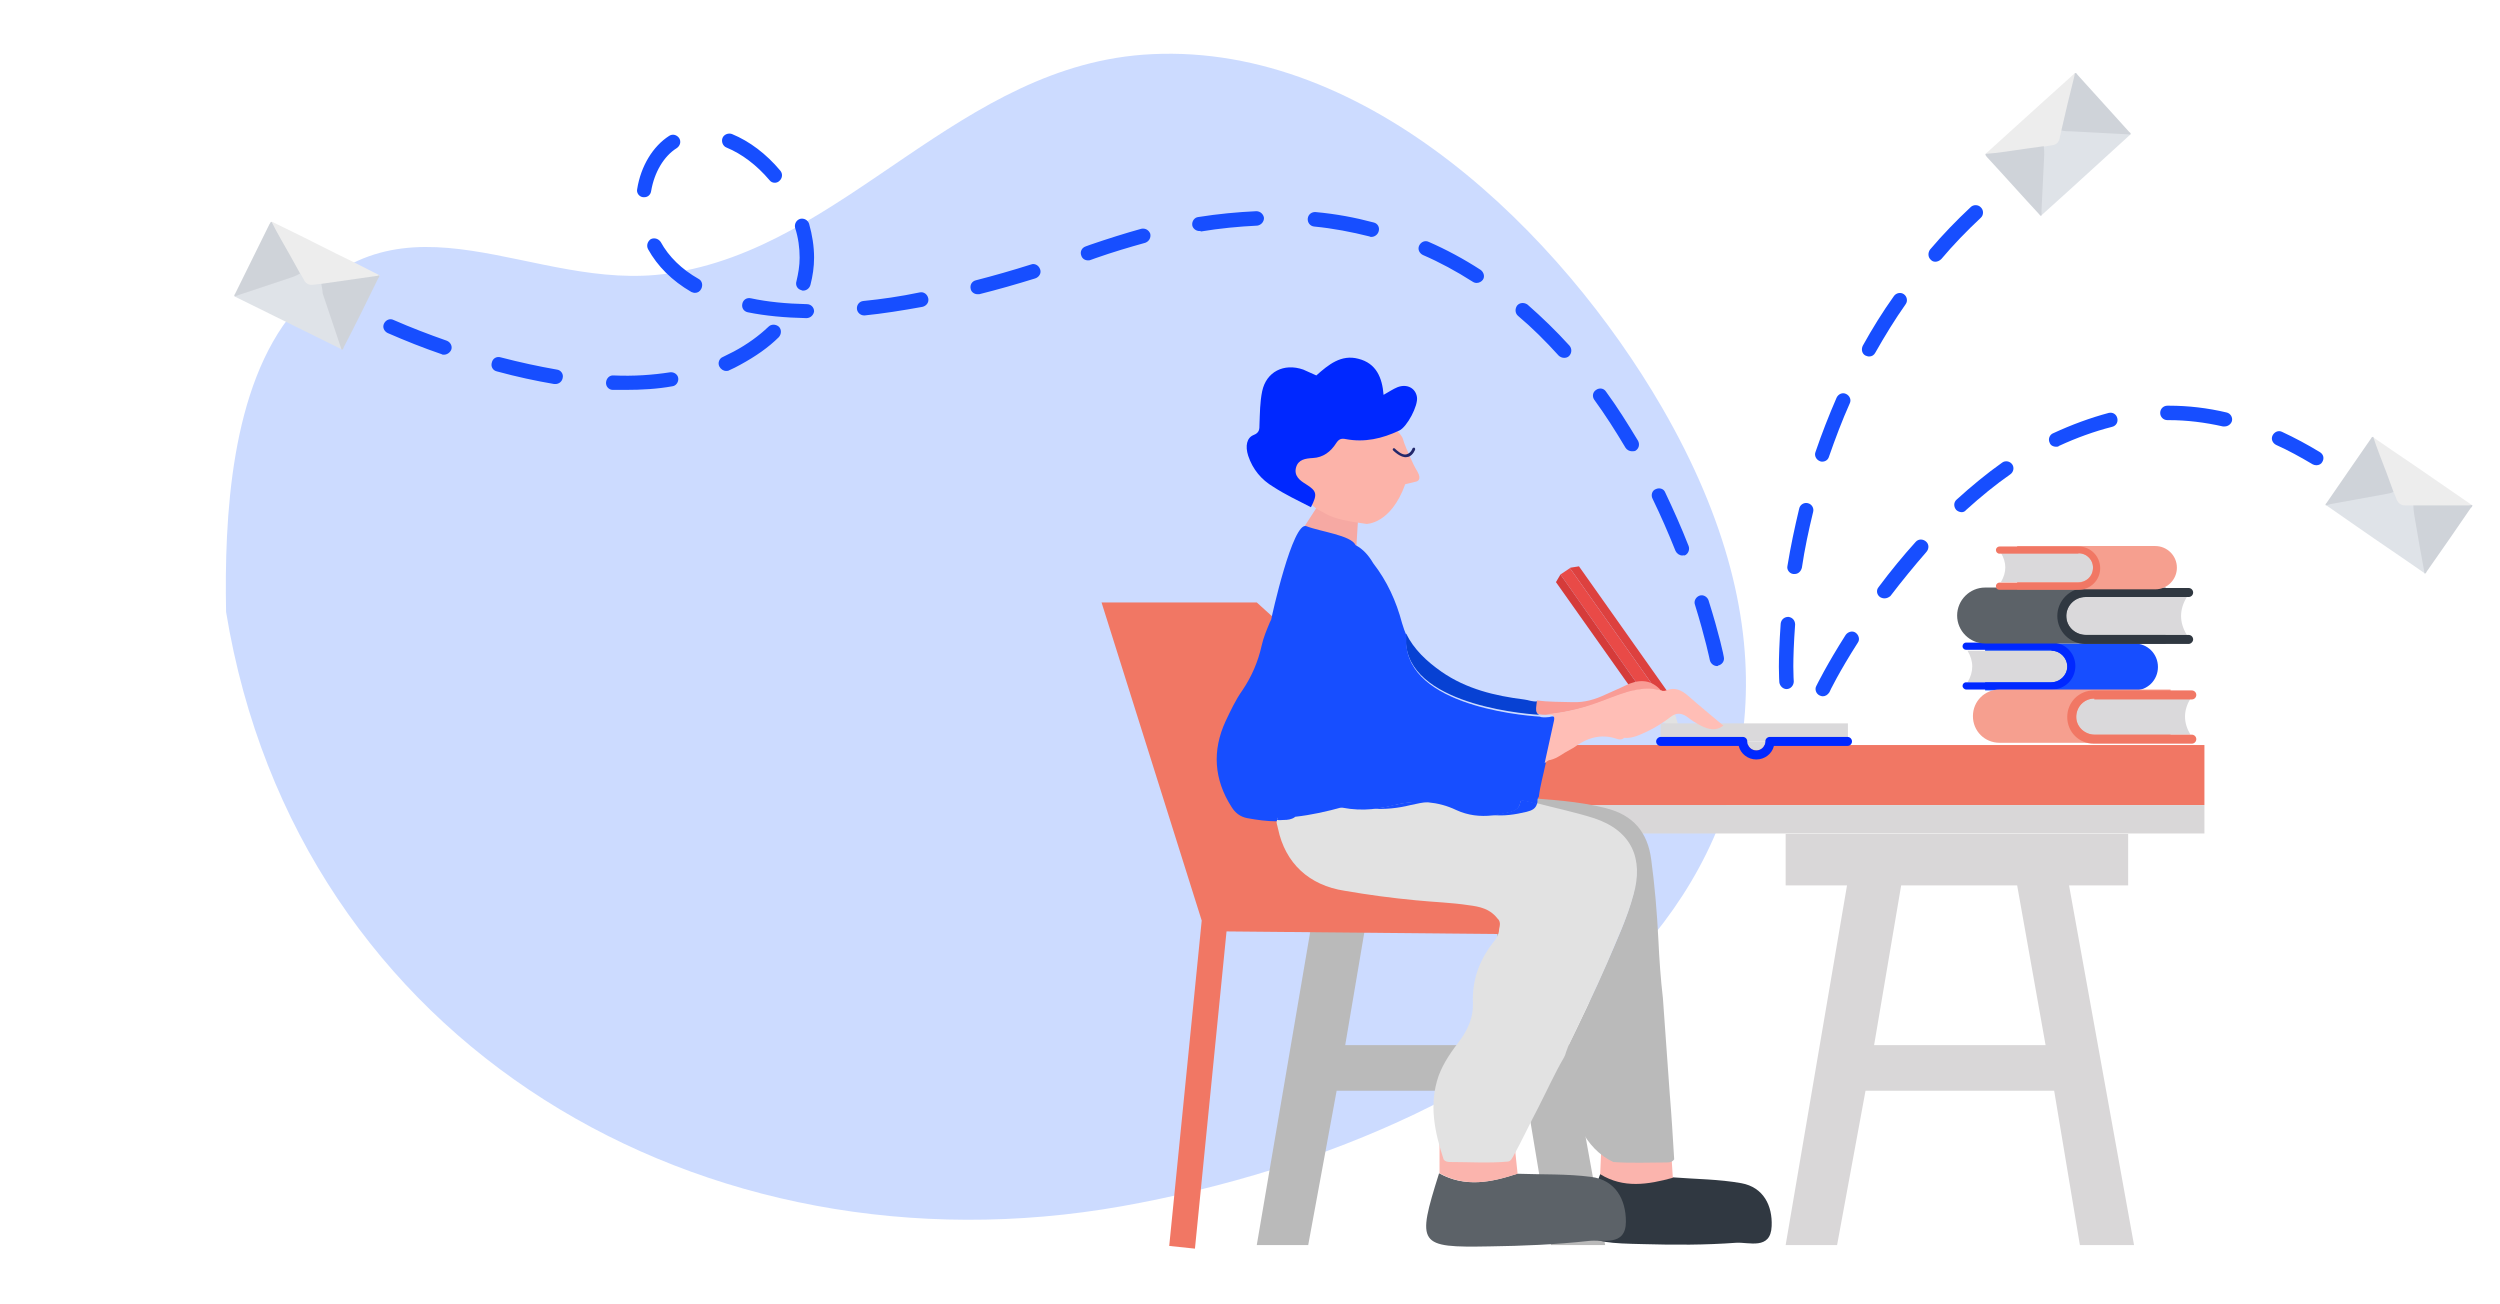 <?xml version="1.0" encoding="utf-8"?>
<!-- Generator: Adobe Illustrator 23.0.2, SVG Export Plug-In . SVG Version: 6.00 Build 0)  -->
<svg version="1.1" id="Calque_1" xmlns="http://www.w3.org/2000/svg" xmlns:xlink="http://www.w3.org/1999/xlink" x="0px" y="0px"
	 viewBox="0 0 554 289" style="enable-background:new 0 0 554 289;" xml:space="preserve">
<style type="text/css">
	.st0{fill:#CCDBFF;}
	.st1{fill:#E2E2E2;}
	.st2{fill:#0028FF;}
	.st3{fill:#F17764;}
	.st4{fill:#FAB5AD;}
	.st5{fill:none;}
	.st6{fill:#BABABA;}
	.st7{fill:#D9D7D8;}
	.st8{fill:#DD413F;}
	.st9{fill:#E94A47;}
	.st10{fill:#D53B3A;}
	.st11{fill:#303841;}
	.st12{fill:#FBB4AD;}
	.st13{fill:#174EFF;}
	.st14{fill:#DAD9DB;}
	.st15{fill:#F69F8F;}
	.st16{fill:#5C6268;}
	.st17{fill:#222930;}
	.st18{fill:#EEEEEE;}
	.st19{fill:#F6A9A3;}
	.st20{fill:#FCB3A9;}
	.st21{fill:#418CFA;}
	.st22{fill:#F8AFA8;}
	.st23{fill:none;stroke:#23286B;stroke-linecap:round;stroke-linejoin:round;stroke-miterlimit:10;}
	.st24{fill:#336DFF;}
	.st25{fill:#F7ABA5;}
	.st26{fill:#23286B;}
	.st27{fill:#FFBEB5;}
	.st28{fill:#F9B0AA;}
	.st29{fill:#1C2868;}
	.st30{fill:#1A2256;}
	.st31{fill:#FAB3AC;}
	.st32{fill:#6698C6;}
	.st33{fill:#F7EEE2;}
	.st34{fill:none;stroke:#CCDBFF;stroke-width:0.75;stroke-miterlimit:10;}
	.st35{fill:#0741D3;}
	.st36{fill:#F99C95;}
	.st37{fill:#FEBCB4;}
	.st38{fill:#F45A4A;}
	.st39{fill:#F97973;}
	.st40{fill:none;stroke:#F45A4A;stroke-width:2;stroke-miterlimit:10;}
	
		.st41{fill:none;stroke:#23286B;stroke-width:7;stroke-linecap:round;stroke-linejoin:round;stroke-miterlimit:10;stroke-dasharray:12;}
	.st42{fill:#DFE3E8;}
	.st43{fill:#EDEDED;}
	.st44{fill:#CFD3D9;}
	.st45{fill:#F26253;}
	.st46{fill:#F24A46;}
	.st47{fill:#FFA19F;}
	.st48{fill:#28306D;}
	.st49{fill:#1A1F59;}
	.st50{fill:#F7ADA6;}
	.st51{fill:#EFEFEF;}
	.st52{fill:none;stroke:#F45A4A;stroke-width:2;stroke-linecap:round;stroke-linejoin:round;stroke-miterlimit:10;}
	.st53{fill:none;stroke:#F17764;stroke-width:5;stroke-miterlimit:10;}
	.st54{fill:#FFBEB6;}
</style>
<path class="st0" d="M50.1,135.6c-0.4-20.9,1-49.9,15.1-66.7c24.3-28.9,52.8-3.9,82.9-8.3C187.5,55,212.5,14,255.3,12
	c47.9-2.3,90.6,39.7,113,78.3C426,190,339.2,251.1,248.6,267.3C156.2,283.7,65.9,231.9,50.1,135.6z"/>
<g>
	<path class="st6" d="M341.3,196.2h13.1v-11.4h-75.9v11.4h13.6l-13.6,79.7h11.4l6.3-34.2h41.8l5.7,34.2h12L341.3,196.2z
		 M298.1,231.6l6-35.4h25.7l6.3,35.4H298.1z"/>
	<g>
		<rect x="261.1" y="165.1" class="st3" width="227.4" height="13.3"/>
		<rect x="261.1" y="178.4" class="st7" width="227.4" height="6.3"/>
	</g>
	<path class="st7" d="M458.5,196.2h13.1v-11.4h-75.9v11.4h13.6l-13.6,79.7h11.4l6.3-34.2h41.8l5.7,34.2h12L458.5,196.2z
		 M415.3,231.6l6-35.4H447l6.3,35.4H415.3z"/>
</g>
<g>
	<polygon class="st1" points="364.9,157.4 365.8,155.8 365.8,155.8 368,154.3 368,154.3 369.9,153.9 372.5,162.7 364.9,157.5 	"/>
	<polygon class="st8" points="347.9,125.9 348,125.8 349.9,125.5 369.9,153.8 369.9,153.9 368,154.3 	"/>
	<polygon class="st9" points="345.8,127.3 345.8,127.3 347.9,125.9 368,154.3 368,154.3 365.8,155.8 	"/>
	<polygon class="st10" points="344.8,129 345.8,127.3 365.8,155.8 365.8,155.8 364.9,157.4 	"/>
</g>
<g>
	<path class="st11" d="M354.6,260.2c-5.4,14.6-5.1,15.2,9.7,15.5c6.8,0.2,13.6,0.2,20.4-0.3c2.8-0.2,7.7,1.7,7.9-3.7
		c0.2-4.5-1.8-8.6-6.7-9.5c-5-0.9-10.1-0.9-15.2-1.3C365.4,258.2,360.1,257.2,354.6,260.2z"/>
	<path class="st12" d="M354.6,260.2c5.2,3.2,10.6,2.3,16.1,0.8c-0.1-1.6-0.2-3.1-0.3-4.7c-5.2-1-10.3-2.1-15.5-3.1
		C354.8,255.5,354.7,257.9,354.6,260.2z"/>
</g>
<path class="st6" d="M371,256.9c-0.4,0.6-1,0.7-1.6,0.7c-4,0-7.9,0.2-11.9-0.1c-3.2-1.5-5.5-4.1-7.1-7.1c-1.9-3.7-3.3-7.6-2.7-11.9
	c0.1-0.1,0.2-0.2,0.3-0.2c-0.6-1.3-1.7-2.4-1.5-3.9c0,0,0,0,0,0c0.1-0.1,0.1-0.2,0.2-0.4c0.2-0.7,0.4-1.4,0.7-2
	c3-6.1,5.9-12.2,8.6-18.4c2.2-5,4.5-10,5.9-15.3c2.1-7.9-0.3-14.1-8.8-16.7c-4.9-1.5-10-2.6-15-4c-0.4-0.1-0.8-0.2-1.2-0.1
	c-0.1,0-0.1,0-0.2,0.1c0-0.3,0-0.7,0.3-0.9c6.3,0.5,12.7,0.8,18.9,2.4c6,1.5,9.2,5.3,10,11.3c0.8,5.9,1.3,11.9,1.6,17.9
	c0.2,4.3,0.5,8.6,1,12.9c0.5,7,1,14,1.5,21C370.4,247,370.7,251.9,371,256.9z"/>
<g>
	<polygon class="st3" points="332.3,184.4 332.3,205.4 270.5,204.7 263.4,275 260.9,274.7 268,203.9 246.4,135.2 277.9,135.2 	"/>
	<path class="st3" d="M264.8,276.7l-5.7-0.6l7.2-72.1l-22.2-70.5h34.4l55.3,50.1V207l-62-0.6L264.8,276.7z M269.4,203.1l61.3,0.6
		v-18.7l-53.4-48.3h-28.8L269.4,203.1z"/>
</g>
<g>
	<path class="st19" d="M289.1,116.6c0,0,3.4,6.4,11.4,5.7l0.7-11.4c0,0-4.1-0.1-7.5-1.4L289.1,116.6z"/>
	<path class="st20" d="M313.9,106.7c0,0-1.3,0.3-2.5,0.6c-3.2,8.9-8.6,8.8-8.6,8.8c-3.5-0.5-7-1-9.3-2.4c-1.6-1-3.6-1.1-6.8-8.4
		c-3.1-7.3,6-10.9,12.2-13.1c6.2-2.2,11.7,3.8,12,5.1c0.1,0.4,0.4,1.3,0.8,2.2c0.2,0.4,0.4,0.9,0.6,1.4c0.6,1.4,1.3,2.8,1.8,3.6
		C315.2,106.4,313.9,106.7,313.9,106.7z"/>
	<path class="st2" d="M290.5,112.4c1.5-2.9,1.3-3.6-1.1-5.1c-1.3-0.8-2.7-1.8-2.2-3.7c0.5-1.8,2.1-2,3.7-2.1c2.3-0.1,4-1.4,5.2-3.3
		c0.6-0.9,1.1-1.1,2.1-0.9c4.2,0.8,8.1-0.1,11.9-1.9c1.7-0.8,4.2-5.5,3.9-7.4c-0.3-2-2.2-3-4.3-2.2c-1,0.4-2,1.1-3.1,1.7
		c-0.3-3.8-1.6-7-5.6-8c-3.8-1-6.6,1.3-9.3,3.7c-1-0.4-1.9-0.9-2.9-1.3c-4.3-1.5-8.2,0.5-9.1,4.8c-0.5,2.4-0.5,4.9-0.6,7.4
		c0,1,0,1.8-1.3,2.3c-1.5,0.6-1.9,2.4-1.2,4.6c1,3,2.9,5.3,5.6,6.9C284.8,109.6,287.6,110.9,290.5,112.4z"/>
</g>
<g>
	<g>
		<path class="st16" d="M330.1,276.2c7.3-0.1,14.6-0.4,21.9-1.2c3-0.4,8.3,1.4,8.3-4.3c0-4.9-2.3-9.2-7.7-9.9
			c-5.4-0.7-10.9-0.5-16.4-0.7c-5.8,1.9-11.5,3.1-17.3-0.1C313.9,275.9,314.2,276.5,330.1,276.2z"/>
		<path class="st12" d="M319,252.8l0.1-0.3c0,0-0.1,0-0.1,0C319,252.6,319,252.7,319,252.8z"/>
	</g>
	<path class="st12" d="M319,260c5.8,3.2,11.5,2,17.3,0.1c-0.2-1.6-0.3-3.1-0.5-4.7l0,0l0.4-3.1l-16-3.2l-1.1,3.3l-0.1,0.3l0,0
		C319,255.2,319,257.6,319,260z"/>
</g>
<path class="st1" d="M362,198.2c-1.4,5.3-3.8,10.2-5.9,15.3c-2.7,6.2-5.7,12.3-8.6,18.4c-0.3,0.7-0.5,1.4-0.7,2
	c-0.1,0.1-0.1,0.2-0.2,0.4c0,0,0,0,0,0c-2.1,3.6-3.8,7.4-5.7,11.1c-1.9,3.6-3.6,7.3-5.6,10.9c-0.3,0.5-0.5,1-1.1,1.1
	c-4.3,0.4-8.6,0.1-12.9,0.1c-0.5,0-1.1-0.1-1.4-0.6c-2-6.1-3.3-12.2-1.1-18.5c1.1-3,3-5.6,4.9-8.1c1.7-2.4,2.8-5,2.7-8
	c-0.2-4.9,1.3-9.3,4.3-13.2c0.7-0.9,1.5-1.9,1.5-3.2c0.2-0.9,0.4-1.7-0.4-2.4c-1.6-2.1-3.9-2.6-6.3-2.9c-3.9-0.6-7.9-0.7-11.8-1.1
	c-5.3-0.5-10.5-1.2-15.7-2.1c-7.9-1.2-13.2-6.1-14.8-13.8c-0.1-0.6-0.4-1.2-0.3-1.8c0-0.2,0.1-0.5,0.2-0.7c0,0,0.1-0.1,0.1-0.1
	c3.8-0.4,7.6-1.2,11.2-2.3c0.6-0.2,1.1-0.3,1.7-0.2c0.5,0.1,1,0.2,1.5,0.3c2.1,0.4,4.3,0.5,6.4,0.3c1.6-0.1,3.2-0.4,4.7-0.8
	c2.7-0.7,5.3-0.9,7.8-0.7c2.1,0.2,4.1,0.7,6.2,1.7c2.6,1.2,5.3,1.5,8,1.2c1.2-0.1,2.5-0.4,3.8-0.7c1.3-0.3,2.2-0.8,2.4-2.2
	c0-0.1,0-0.1,0-0.2c0.1,0,0.1-0.1,0.2-0.1c0.4-0.1,0.8-0.1,1.2,0.1c0.8,0.2,1.5,0.4,2.3,0.6c4.2,1.1,8.5,2,12.6,3.3
	C361.7,184.1,364.2,190.4,362,198.2z"/>
<path class="st35" d="M341.1,158.4c-5-0.3-31.1-2.9-29.5-18c1.7,3.5,4.6,6.2,7.9,8.5c5.5,3.8,11.8,5.3,18.2,6.1c1,0.1,2,0.6,3,0.4
	C340.5,157.3,340.4,158.1,341.1,158.4z"/>
<path class="st13" d="M344.5,160.2c-0.7,3-1.4,6.1-2,9.1h0c-0.5,2.4-1.2,4.8-1.5,7.3c-0.3,0.3-0.3,0.6-0.3,0.9c0,0.1,0,0.1,0,0.2
	c0,0.2-0.1,0.3-0.1,0.5c-0.8-0.2-1.6-0.4-2.3-0.6c-0.4-0.1-0.8-0.2-1.2-0.1c-0.1,0-0.1,0-0.2,0.1c0,0.1,0,0.1,0,0.2
	c-0.2,1.4-1.1,1.9-2.4,2.2c-1.3,0.3-2.5,0.6-3.8,0.7c-2.7,0.3-5.4,0-8-1.2c-2.1-1-4.1-1.5-6.2-1.7c-2.6-0.2-5.1,0-7.8,0.7
	c-1.6,0.4-3.1,0.6-4.7,0.8c-2.1,0.2-4.3,0.1-6.4-0.3c-0.5-0.1-1-0.2-1.5-0.3c-0.6-0.2-1.2,0-1.7,0.2c-3.7,1.1-7.4,1.9-11.2,2.3
	c0,0-0.1,0.1-0.1,0.1c-0.1,0.2-0.1,0.5-0.2,0.7c-2.2,0-4.3-0.3-6.5-0.7c-1.6-0.3-2.7-1.2-3.5-2.5c-3.9-6.1-4.3-12.5-1.3-19
	c1.1-2.3,2.2-4.7,3.7-6.8c2.1-3.1,3.5-6.4,4.3-10c0.4-1.8,1.1-3.4,1.8-5.1c0.1-0.2,0.2-0.4,0.3-0.6c0,0,0,0,0,0
	c0.1-0.7,4.8-21.9,7.8-20.7c3,1.2,9.9,2,10.9,4.2v0c1.7,0.9,2.9,2.3,3.9,4c3.1,4,5.1,8.4,6.4,13.3c0.3,1,0.6,1.9,1,2.7
	c-1.5,15.1,24.5,17.7,29.5,18c0.4,0.2,1.1,0.2,2.1,0.1C344.7,158.5,344.8,159,344.5,160.2z"/>
<path class="st13" d="M297.7,178.8c-3.5,1-7.1,1.8-10.7,2.2c0,0-0.1,0.1-0.1,0.1c-0.7,0.5-1.6,0.6-2.4,0.6c-0.5,0-1,0.1-1.5,0
	c0-0.2,0.1-0.5,0.2-0.7c0,0,0.1-0.1,0.1-0.1c3.8-0.4,7.6-1.2,11.2-2.3c0.6-0.2,1.1-0.3,1.7-0.2C296.6,178.6,297.1,178.7,297.7,178.8
	z"/>
<path class="st13" d="M316.6,177.7c-1.3,0.1-2.6,0.4-4,0.7c-2.8,0.7-5.7,1-8.5,0.8c1.6-0.1,3.2-0.4,4.7-0.8
	C311.4,177.8,314,177.5,316.6,177.7z"/>
<path class="st13" d="M340.6,178.1c-0.3,1.1-1.1,1.5-2.3,1.8c-2.5,0.6-5.1,1-7.6,0.7c1.2-0.1,2.5-0.4,3.8-0.7
	c1.3-0.3,2.2-0.8,2.4-2.2c0-0.1,0-0.1,0-0.2c0.1,0,0.1-0.1,0.2-0.1c0.4-0.1,0.8-0.1,1.2,0.1C339.1,177.7,339.9,177.9,340.6,178.1z"
	/>
<path class="st36" d="M368.3,153.1c-5.2-1.4-9.7,1.2-15.3,3.1c-5.2,1.7-9.6,2.1-10.4,2.2c0,0,0,0,0,0c-2.4,0-2.4-0.3-2-3.2
	c2.6,0.4,5.3,0.3,7.9,0.4c2.6,0.1,5-0.6,7.3-1.7c1.5-0.7,3-1.3,4.4-2c2.7-1.3,5.3-1.5,7.6,0.8C367.9,152.9,368.1,153,368.3,153.1z"
	/>
<g>
	<g>
		<g>
			<g>
				<path class="st13" d="M439.8,142.6H473c2.9,0,5.2,2.3,5.2,5.2c0,2.9-2.3,5.2-5.2,5.2h-33.1V142.6z"/>
				<path class="st14" d="M454.6,144.2c1.9,0,3.5,1.6,3.5,3.5c0,1.9-1.6,3.5-3.5,3.5h-18.6c1.4-2.3,1.4-4.7,0-7H454.6z"/>
				<path class="st2" d="M454.6,144.2c2,0,3.6,1.7,3.5,3.7c-0.1,1.9-1.8,3.3-3.6,3.3h-18.8c-0.5,0-0.8,0.4-0.8,0.8s0.4,0.8,0.8,0.8
					h19c2.9,0,5.2-2.3,5.2-5.2s-2.3-5.2-5.2-5.2h-19c-0.5,0-0.8,0.4-0.8,0.8v0c0,0.5,0.4,0.8,0.8,0.8H454.6z"/>
			</g>
		</g>
	</g>
	<g>
		<g>
			<g>
				<path class="st15" d="M481,152.8h-37.9c-3.3,0-5.9,2.6-5.9,5.9s2.6,5.9,5.9,5.9H481V152.8z"/>
				<path class="st14" d="M464.1,154.8c-2.2,0-4,1.8-4,4c0,2.2,1.8,4,4,4h21.3c-1.6-2.7-1.6-5.3,0-8H464.1z"/>
				<path class="st3" d="M464.1,154.8c-2.3,0-4.1,1.9-4,4.3c0.1,2.1,2,3.7,4.1,3.7h21.5c0.5,0,1,0.4,1,1c0,0.5-0.4,1-1,1h-21.7
					c-3.3,0-5.9-2.6-5.9-5.9c0-3.3,2.6-5.9,5.9-5.9h21.7c0.5,0,1,0.4,1,1v0c0,0.5-0.4,1-1,1H464.1z"/>
			</g>
		</g>
	</g>
	<g>
		<g>
			<g>
				<path class="st16" d="M479.9,130.2h-40c-3.4,0-6.2,2.8-6.2,6.2c0,3.4,2.8,6.2,6.2,6.2h40V130.2z"/>
				<path class="st14" d="M462.1,132.3c-2.3,0-4.2,1.9-4.2,4.2c0,2.3,1.9,4.2,4.2,4.2h22.5c-1.7-2.8-1.7-5.6,0-8.4H462.1z"/>
				<path class="st11" d="M462.1,132.3c-2.4,0-4.4,2.1-4.2,4.5c0.1,2.2,2.1,3.9,4.4,3.9H485c0.6,0,1,0.5,1,1s-0.5,1-1,1h-22.9
					c-3.4,0-6.2-2.8-6.2-6.2c0-3.4,2.8-6.2,6.2-6.2H485c0.6,0,1,0.5,1,1v0c0,0.6-0.5,1-1,1H462.1z"/>
			</g>
		</g>
	</g>
	<g>
		<g>
			<g>
				<path class="st15" d="M447,121h30.6c2.6,0,4.8,2.1,4.8,4.8c0,2.6-2.1,4.8-4.8,4.8H447V121z"/>
				<path class="st14" d="M460.6,122.6c1.8,0,3.2,1.4,3.2,3.2c0,1.8-1.4,3.2-3.2,3.2h-17.2c1.3-2.2,1.3-4.3,0-6.5H460.6z"/>
				<path class="st3" d="M460.6,122.6c1.9,0,3.4,1.6,3.2,3.5c-0.1,1.7-1.6,3-3.3,3h-17.4c-0.4,0-0.8,0.3-0.8,0.8s0.3,0.8,0.8,0.8
					h17.5c2.6,0,4.8-2.1,4.8-4.8c0-2.6-2.1-4.8-4.8-4.8h-17.5c-0.4,0-0.8,0.3-0.8,0.8v0c0,0.4,0.3,0.8,0.8,0.8H460.6z"/>
			</g>
		</g>
	</g>
</g>
<g>
	<rect x="368" y="160.3" class="st14" width="41.5" height="4"/>
	<path class="st14" d="M391.2,164.3c0,1.1-0.9,2-2,2c-1.1,0-2-0.9-2-2H391.2z"/>
	<path class="st2" d="M410.4,164.3c0,0.6-0.5,1-1,1h-16.3c-0.4,1.7-2,3-3.9,3s-3.5-1.3-3.9-3H368c-0.6,0-1-0.5-1-1s0.5-1,1-1h18.2
		c0.6,0,1,0.5,1,1c0,1.1,0.9,2,2,2c1.1,0,2-0.9,2-2c0-0.6,0.5-1,1-1h17.2C410,163.3,410.4,163.8,410.4,164.3z"/>
</g>
<path class="st26" d="M311.7,101.3C311.8,101.3,311.8,101.3,311.7,101.3c0.2,0,0.4-0.1,0.5-0.1c1-0.4,1.4-1.6,1.4-1.6
	c0-0.2,0-0.3-0.2-0.4c-0.2,0-0.3,0-0.4,0.2c0,0-0.3,0.9-1.1,1.2c-0.1,0-0.2,0.1-0.3,0.1c-0.9,0.2-2.1-0.9-2.5-1.3
	c-0.1-0.1-0.3-0.1-0.4,0c-0.1,0.1-0.1,0.3,0,0.4C308.8,99.9,310.4,101.5,311.7,101.3z"/>
<path class="st13" d="M395.9,152.7c-0.8,0-1.5-0.7-1.6-1.5c0-0.1-0.1-1.3-0.1-3.4c0-2.1,0.1-5.4,0.4-9.6c0.1-0.9,0.8-1.5,1.7-1.5
	c0.9,0.1,1.5,0.8,1.5,1.7c-0.3,4.1-0.4,7.3-0.4,9.3c0,2.1,0.1,3.2,0.1,3.3C397.5,151.9,396.8,152.7,395.9,152.7
	C395.9,152.7,395.9,152.7,395.9,152.7z M397.7,127.2c-0.1,0-0.2,0-0.3,0c-0.9-0.1-1.5-1-1.3-1.8c0.7-4.3,1.6-8.5,2.6-12.7
	c0.2-0.9,1.1-1.4,1.9-1.2c0.9,0.2,1.4,1.1,1.2,1.9c-1,4.1-1.9,8.3-2.5,12.4C399.1,126.6,398.5,127.2,397.7,127.2z M403.8,102.3
	c-0.2,0-0.3,0-0.5-0.1c-0.8-0.3-1.3-1.2-1-2c1.4-4.1,3-8.2,4.7-12.1c0.4-0.8,1.3-1.2,2.1-0.8c0.8,0.4,1.2,1.3,0.8,2.1
	c-1.7,3.8-3.2,7.8-4.6,11.8C405.1,101.9,404.5,102.3,403.8,102.3z M414.2,79c-0.3,0-0.5-0.1-0.8-0.2c-0.8-0.4-1-1.4-0.6-2.2
	c2.1-3.8,4.4-7.5,6.9-11c0.5-0.7,1.5-0.9,2.2-0.4c0.7,0.5,0.9,1.5,0.4,2.2c-2.4,3.4-4.6,7-6.7,10.7C415.3,78.7,414.8,79,414.2,79z
	 M428.9,58c-0.4,0-0.7-0.1-1-0.4c-0.7-0.6-0.7-1.6-0.2-2.3c2.8-3.3,5.8-6.4,9-9.4c0.6-0.6,1.7-0.6,2.3,0.1c0.6,0.6,0.6,1.7-0.1,2.3
	c-3.1,2.9-6,5.9-8.7,9.1C429.8,57.8,429.3,58,428.9,58z"/>
<path class="st13" d="M403.9,154.3c-0.2,0-0.5-0.1-0.7-0.2c-0.8-0.4-1.1-1.4-0.7-2.1c0.1-0.2,2.3-4.7,6.5-11.3
	c0.5-0.7,1.5-1,2.2-0.5c0.7,0.5,1,1.5,0.5,2.2c-4.1,6.4-6.3,10.9-6.3,11C405,154,404.5,154.3,403.9,154.3z M417.6,132.6
	c-0.3,0-0.7-0.1-1-0.3c-0.7-0.5-0.9-1.5-0.3-2.2c2.6-3.5,5.4-6.9,8.2-10c0.6-0.7,1.6-0.7,2.3-0.1c0.7,0.6,0.7,1.6,0.1,2.3
	c-2.7,3.1-5.4,6.4-8,9.8C418.5,132.4,418.1,132.6,417.6,132.6z M434.7,113.5c-0.4,0-0.9-0.2-1.2-0.5c-0.6-0.7-0.6-1.7,0.1-2.3
	c3.3-3,6.7-5.8,10.1-8.2c0.7-0.5,1.7-0.3,2.2,0.4c0.5,0.7,0.3,1.7-0.4,2.2c-3.3,2.3-6.6,5-9.8,7.9
	C435.4,113.4,435,113.5,434.7,113.5z M513.3,103.1c-0.3,0-0.6-0.1-0.8-0.2c-2.7-1.6-5.4-3.1-8.1-4.3c-0.8-0.4-1.2-1.3-0.8-2.1
	c0.4-0.8,1.3-1.2,2.1-0.8c2.8,1.3,5.6,2.8,8.4,4.5c0.8,0.5,1,1.4,0.5,2.2C514.4,102.8,513.9,103.1,513.3,103.1z M455.6,99
	c-0.6,0-1.2-0.3-1.4-0.9c-0.4-0.8,0-1.8,0.8-2.1c4.1-1.9,8.2-3.4,12.3-4.5c0.9-0.2,1.7,0.3,1.9,1.2c0.2,0.9-0.3,1.7-1.2,1.9
	c-3.9,1-7.8,2.4-11.7,4.2C456.1,99,455.9,99,455.6,99z M493,94.5c-0.1,0-0.2,0-0.4,0c-4-0.9-8-1.4-12-1.4l-0.3,0c0,0,0,0,0,0
	c-0.9,0-1.6-0.7-1.6-1.6c0-0.9,0.7-1.6,1.6-1.6l0.4,0c4.2,0,8.5,0.5,12.7,1.5c0.9,0.2,1.4,1.1,1.2,1.9C494.4,94,493.7,94.5,493,94.5
	z"/>
<g>
	<path class="st42" d="M472.1,29.8c-4.5,4.1-9,8.2-13.5,12.3c-2.1,1.9-4.1,3.7-6.2,5.6c-0.5-0.5-0.4-1-0.4-1.6
		c0.2-3.9,0.4-7.8,0.6-11.8c0-0.7-0.1-1.4,0.1-2.1c0.3-0.5,0.8-0.4,1.2-0.4c1.6-0.2,1.9-0.4,2.2-2c0.1-0.4,0.1-0.9,0.5-1.2
		c0.7-0.2,1.4,0,2.1,0c3.9,0.2,7.8,0.4,11.8,0.6C471.1,29.3,471.7,29.3,472.1,29.8z"/>
	<path class="st43" d="M456.8,28.9c-0.1,0.6-0.3,1.2-0.4,1.8c-0.2,0.9-0.8,1.4-1.7,1.5c-0.6,0.1-1.2,0.2-1.8,0.3
		c-0.2,0.4-0.6,0.5-1,0.5c-3.5,0.5-7.1,1-10.6,1.4c-0.5,0.1-1,0.1-1.3-0.3c3.9-3.5,7.8-7.1,11.7-10.6c2.7-2.4,5.4-4.9,8.1-7.3
		c0.4,0.4,0.3,0.8,0.2,1.2c-0.3,1.6-0.7,3.2-1.1,4.8c-0.4,1.9-0.9,3.7-1.3,5.6C457.4,28.2,457.3,28.7,456.8,28.9z"/>
	<path class="st44" d="M440,34.1c2.9-0.2,5.7-0.7,8.6-1.1c1.4-0.2,2.9-0.4,4.3-0.6c0.1,0.6,0.1,1.2,0.1,1.9
		c-0.2,4.1-0.4,8.2-0.6,12.3c0,0.4,0,0.8,0,1.2c-0.3,0.1-0.4-0.2-0.5-0.3c-3.9-4.2-7.7-8.5-11.6-12.7
		C440.1,34.5,439.9,34.4,440,34.1z"/>
	<path class="st44" d="M456.8,28.9c0.9-3.9,1.8-7.8,2.8-11.7c0.1-0.3,0.1-0.6,0.2-1c0.4-0.1,0.4,0.2,0.6,0.4
		c3.8,4.2,7.6,8.4,11.4,12.6c0.2,0.2,0.5,0.3,0.3,0.6c-4.4-0.2-8.8-0.5-13.2-0.7C458.2,29.1,457.5,29.1,456.8,28.9z"/>
</g>
<g>
	<path class="st42" d="M537.4,127.1c-5-3.5-10.1-6.9-15.1-10.4c-2.3-1.6-4.6-3.2-6.9-4.8c0.3-0.6,0.9-0.6,1.5-0.8
		c3.9-0.7,7.7-1.4,11.6-2.1c0.7-0.1,1.4-0.4,2.1-0.3c0.5,0.2,0.6,0.7,0.7,1.1c0.6,1.5,0.8,1.7,2.5,1.7c0.4,0,0.9-0.1,1.2,0.3
		c0.4,0.6,0.3,1.4,0.4,2.1c0.7,3.9,1.4,7.7,2.1,11.6C537.6,126.1,537.7,126.6,537.4,127.1z"/>
	<path class="st43" d="M534.8,112c-0.6,0-1.2,0-1.8,0c-0.9,0-1.5-0.4-1.9-1.3c-0.2-0.6-0.4-1.1-0.7-1.7c-0.4-0.1-0.6-0.4-0.7-0.8
		c-1.3-3.3-2.6-6.7-3.8-10c-0.2-0.4-0.4-0.9,0-1.3c4.3,3,8.7,5.9,13,8.9c3,2.1,6,4.1,9,6.2c-0.3,0.5-0.7,0.5-1.2,0.5
		c-1.6,0.1-3.3,0-4.9,0c-1.9,0-3.8,0-5.8,0C535.6,112.4,535.1,112.5,534.8,112z"/>
	<path class="st44" d="M525.9,96.8c0.9,2.8,2,5.4,3,8.1c0.5,1.4,1,2.7,1.5,4.1c-0.6,0.3-1.2,0.4-1.8,0.5c-4,0.7-8.1,1.5-12.1,2.2
		c-0.4,0.1-0.7,0.2-1.1,0.3c-0.2-0.3,0.1-0.4,0.2-0.6c3.2-4.7,6.5-9.4,9.8-14.2C525.5,97.1,525.5,96.8,525.9,96.8z"/>
	<path class="st44" d="M534.8,112c4,0,8,0,12,0c0.3,0,0.6,0,1-0.1c0.2,0.3-0.1,0.5-0.3,0.7c-3.2,4.7-6.4,9.3-9.7,14
		c-0.1,0.2-0.2,0.5-0.5,0.5c-0.8-4.3-1.6-8.7-2.3-13C534.9,113.4,534.8,112.7,534.8,112z"/>
</g>
<path class="st13" d="M380.5,147.6c-0.7,0-1.4-0.5-1.6-1.3c0,0-1-4.9-3.3-12.3c-0.3-0.8,0.2-1.7,1-2c0.8-0.3,1.7,0.2,2,1
	c2.4,7.6,3.4,12.4,3.4,12.6c0.2,0.9-0.4,1.7-1.3,1.9C380.7,147.6,380.6,147.6,380.5,147.6z M372.8,123.1c-0.6,0-1.2-0.4-1.5-1
	c-1.6-4-3.3-7.9-5.1-11.6c-0.4-0.8-0.1-1.8,0.7-2.1c0.8-0.4,1.8-0.1,2.1,0.7c1.8,3.8,3.6,7.8,5.2,11.9c0.3,0.8-0.1,1.8-0.9,2.1
	C373.2,123,373,123.1,372.8,123.1z M361.6,100c-0.5,0-1.1-0.3-1.4-0.8c-2.2-3.7-4.5-7.3-6.9-10.6c-0.5-0.7-0.4-1.7,0.4-2.2
	c0.7-0.5,1.7-0.4,2.2,0.4c2.5,3.4,4.8,7.1,7.1,10.9c0.4,0.8,0.2,1.7-0.6,2.2C362.2,100,361.9,100,361.6,100z M138.6,86.4
	c-0.9,0-1.9,0-2.8,0c-0.9,0-1.6-0.8-1.5-1.7s0.8-1.6,1.7-1.5c4.4,0.2,8.6-0.1,12.5-0.7c0.9-0.1,1.7,0.5,1.8,1.3
	c0.1,0.9-0.5,1.7-1.3,1.8C145.7,86.2,142.2,86.4,138.6,86.4z M123.1,85.1c-0.1,0-0.2,0-0.3,0c-4.1-0.7-8.3-1.6-12.7-2.8
	c-0.9-0.2-1.4-1.1-1.1-2c0.2-0.9,1.1-1.4,2-1.1c4.2,1.1,8.4,2,12.4,2.7c0.9,0.1,1.5,1,1.3,1.8C124.6,84.5,123.9,85.1,123.1,85.1z
	 M160.9,82.2c-0.6,0-1.2-0.4-1.5-1c-0.4-0.8,0-1.8,0.8-2.1c0.8-0.4,1.6-0.8,2.4-1.2c3-1.6,5.6-3.5,7.7-5.5c0.6-0.6,1.6-0.6,2.3,0
	c0.6,0.6,0.6,1.6,0,2.3c-2.3,2.3-5.2,4.3-8.5,6.1c-0.9,0.5-1.7,0.9-2.6,1.3C161.4,82.2,161.1,82.2,160.9,82.2z M346.6,79.3
	c-0.4,0-0.9-0.2-1.2-0.5c-2.9-3.2-5.9-6.2-9-8.8c-0.7-0.6-0.7-1.6-0.2-2.3c0.6-0.7,1.6-0.7,2.3-0.2c3.2,2.8,6.3,5.8,9.3,9.1
	c0.6,0.7,0.5,1.7-0.1,2.3C347.4,79.2,347,79.3,346.6,79.3z M98.4,78.6c-0.2,0-0.4,0-0.5-0.1c-4.1-1.4-8.1-3-12-4.7
	c-0.8-0.4-1.2-1.3-0.8-2.1c0.4-0.8,1.3-1.2,2.1-0.8c3.9,1.7,7.8,3.2,11.8,4.6c0.8,0.3,1.3,1.2,1,2C99.7,78.2,99,78.6,98.4,78.6z
	 M178.7,70.5C178.7,70.5,178.7,70.5,178.7,70.5c-4.7-0.1-9.1-0.5-13-1.3c-0.9-0.2-1.4-1-1.2-1.9c0.2-0.9,1-1.4,1.9-1.2
	c3.7,0.8,7.9,1.2,12.4,1.3c0.9,0,1.6,0.7,1.6,1.6C180.3,69.8,179.6,70.5,178.7,70.5z M191.5,69.9c-0.8,0-1.5-0.6-1.6-1.4
	c-0.1-0.9,0.5-1.7,1.4-1.8c4-0.4,8.2-1,12.5-1.9c0.9-0.2,1.7,0.4,1.9,1.3c0.2,0.9-0.4,1.7-1.3,1.9c-4.4,0.8-8.8,1.5-12.8,1.9
	C191.6,69.9,191.5,69.9,191.5,69.9z M216.6,65.2c-0.7,0-1.4-0.5-1.5-1.2c-0.2-0.9,0.3-1.7,1.2-1.9c3.9-1,8.1-2.2,12.2-3.5
	c0.8-0.3,1.7,0.2,2,1.1c0.3,0.8-0.2,1.7-1.1,2c-4.2,1.3-8.4,2.5-12.4,3.5C216.9,65.2,216.8,65.2,216.6,65.2z M154,64.9
	c-0.3,0-0.5-0.1-0.8-0.2c-4.3-2.5-7.5-5.7-9.6-9.5c-0.4-0.8-0.1-1.7,0.6-2.2c0.8-0.4,1.7-0.1,2.2,0.6c1.8,3.3,4.7,6.1,8.4,8.2
	c0.8,0.4,1,1.4,0.6,2.2C155.1,64.6,154.6,64.9,154,64.9z M178,64.4c-0.1,0-0.3,0-0.4-0.1c-0.9-0.2-1.4-1.1-1.1-2
	c0.4-1.7,0.7-3.4,0.7-5.2c0-2.2-0.3-4.4-1-6.6c-0.2-0.8,0.2-1.7,1.1-2c0.8-0.2,1.7,0.2,2,1.1c0.7,2.5,1.1,5,1.1,7.5
	c0,2-0.3,4.1-0.8,6C179.4,63.9,178.7,64.4,178,64.4z M327.2,62.7c-0.3,0-0.6-0.1-0.9-0.3c-3.6-2.3-7.3-4.3-11-5.9
	c-0.8-0.4-1.2-1.3-0.8-2.1c0.4-0.8,1.3-1.2,2.1-0.8c3.9,1.7,7.8,3.8,11.5,6.2c0.7,0.5,1,1.5,0.5,2.2
	C328.3,62.4,327.8,62.7,327.2,62.7z M241.1,57.7c-0.7,0-1.3-0.4-1.5-1.1c-0.3-0.8,0.1-1.7,1-2l1.1-0.4c3.8-1.3,7.6-2.5,11.2-3.5
	c0.9-0.2,1.7,0.3,2,1.1c0.2,0.9-0.3,1.7-1.1,2c-3.6,1-7.3,2.1-11,3.4l-1.1,0.4C241.5,57.7,241.3,57.7,241.1,57.7z M303.9,52.5
	c-0.1,0-0.3,0-0.4-0.1c-4-1-8.1-1.8-12.3-2.2c-0.9-0.1-1.5-0.9-1.4-1.8c0.1-0.9,0.9-1.5,1.8-1.4c4.4,0.4,8.7,1.2,12.8,2.3
	c0.9,0.2,1.4,1.1,1.1,2C305.3,52,304.6,52.5,303.9,52.5z M265.8,51.2c-0.8,0-1.5-0.6-1.6-1.3c-0.1-0.9,0.5-1.7,1.3-1.8
	c4.4-0.7,8.7-1.1,12.9-1.3c0.9,0,1.6,0.7,1.7,1.5c0,0.9-0.7,1.6-1.5,1.7c-4.1,0.2-8.3,0.6-12.5,1.3C266,51.1,265.9,51.2,265.8,51.2z
	 M142.8,43.7c-0.1,0-0.2,0-0.3,0c-0.9-0.1-1.5-1-1.3-1.8c0.8-5.1,3.5-9.5,7.1-11.8c0.8-0.5,1.7-0.2,2.2,0.5c0.5,0.8,0.2,1.7-0.5,2.2
	c-2.9,1.8-5,5.4-5.7,9.5C144.2,43.1,143.6,43.7,142.8,43.7z M171.7,40.5c-0.5,0-0.9-0.2-1.2-0.6c-2.8-3.3-6.1-5.8-9.5-7.2
	c-0.8-0.3-1.2-1.3-0.9-2.1c0.3-0.8,1.3-1.2,2.1-0.9c3.9,1.6,7.6,4.4,10.7,8.1c0.6,0.7,0.5,1.7-0.2,2.3
	C172.4,40.4,172,40.5,171.7,40.5z"/>
<g>
	<path class="st42" d="M75.9,77.5c-5.5-2.7-10.9-5.4-16.4-8.1c-2.5-1.2-5-2.5-7.5-3.7c0.3-0.6,0.8-0.8,1.3-1
		c3.7-1.3,7.4-2.5,11.2-3.8c0.7-0.2,1.3-0.6,2-0.6c0.5,0.1,0.6,0.6,0.8,0.9c0.8,1.4,1.1,1.6,2.7,1.3c0.4-0.1,0.9-0.2,1.3,0.1
		c0.4,0.6,0.5,1.3,0.7,2c1.3,3.7,2.5,7.4,3.8,11.2C76,76.4,76.2,76.9,75.9,77.5z"/>
	<path class="st43" d="M71.2,62.9c-0.6,0.1-1.2,0.1-1.8,0.2c-0.9,0.1-1.6-0.2-2-1c-0.3-0.5-0.6-1.1-0.9-1.6c-0.4,0-0.7-0.3-0.9-0.7
		c-1.8-3.1-3.5-6.2-5.2-9.4c-0.2-0.4-0.5-0.8-0.2-1.3c4.7,2.3,9.4,4.6,14.1,7c3.3,1.6,6.5,3.2,9.8,4.9c-0.2,0.5-0.6,0.6-1.1,0.7
		c-1.6,0.3-3.2,0.5-4.8,0.7c-1.9,0.3-3.8,0.6-5.7,0.8C72,63.2,71.6,63.3,71.2,62.9z"/>
	<path class="st44" d="M60.2,49.2c1.3,2.6,2.8,5.1,4.2,7.6c0.7,1.3,1.4,2.5,2.1,3.8c-0.5,0.3-1.1,0.6-1.7,0.8
		c-3.9,1.3-7.8,2.6-11.7,3.9c-0.4,0.1-0.7,0.3-1.1,0.4c-0.2-0.3,0-0.4,0.1-0.6c2.5-5.1,5.1-10.3,7.6-15.4
		C59.9,49.5,59.9,49.1,60.2,49.2z"/>
	<path class="st44" d="M71.2,62.9c4-0.6,7.9-1.1,11.9-1.7c0.3,0,0.6-0.1,0.9-0.2c0.2,0.3-0.1,0.5-0.2,0.7c-2.5,5.1-5,10.2-7.6,15.2
		c-0.1,0.2-0.1,0.6-0.5,0.6c-1.4-4.2-2.8-8.4-4.2-12.5C71.5,64.3,71.3,63.6,71.2,62.9z"/>
</g>
<path class="st5" d="M342,158.4c0,0-0.3,0-0.8-0.1"/>
<path class="st5" d="M368.7,153.3C368.7,153.3,368.7,153.3,368.7,153.3c-0.2-0.1-0.3-0.1-0.4-0.1h0"/>
<path class="st5" d="M342.6,158.4c-0.1,0-0.1,0-0.1,0"/>
<path class="st54" d="M381.9,160.8c-1.7,1.3-3.3,0.8-4.8,0.1c-1.2-0.6-2.3-1.3-3.3-2.1c-1.2-0.8-2.3-0.9-3.5,0
	c-1.7,1.3-3.4,2.4-5.3,3.3c-1.6,0.7-3.2,1.6-5.1,1.4c-0.5,0.5-1.1,0.4-1.7,0.2c-3.6-1.2-6.7-0.1-9.5,2c-0.3,0.2-0.6,0.3-0.9,0.5
	c-1.4,0.7-2.6,1.8-4.2,2.2c-0.6,0-0.9,0.5-1.3,0.7v0h0c0.7-3,1.3-6.1,2-9.1c0.3-1.2,0.1-1.7-1.3-1.7h-0.5c0.8-0.1,5.2-0.4,10.4-2.2
	c5.6-1.9,10.1-4.5,15.3-3.1h0c0.1,0.1,0.3,0.1,0.4,0.1c0.2,0,0.4,0,0.6-0.1c1.9-0.8,3.4-0.1,4.9,1.2
	C376.7,156.5,379.3,158.6,381.9,160.8z"/>
</svg>
